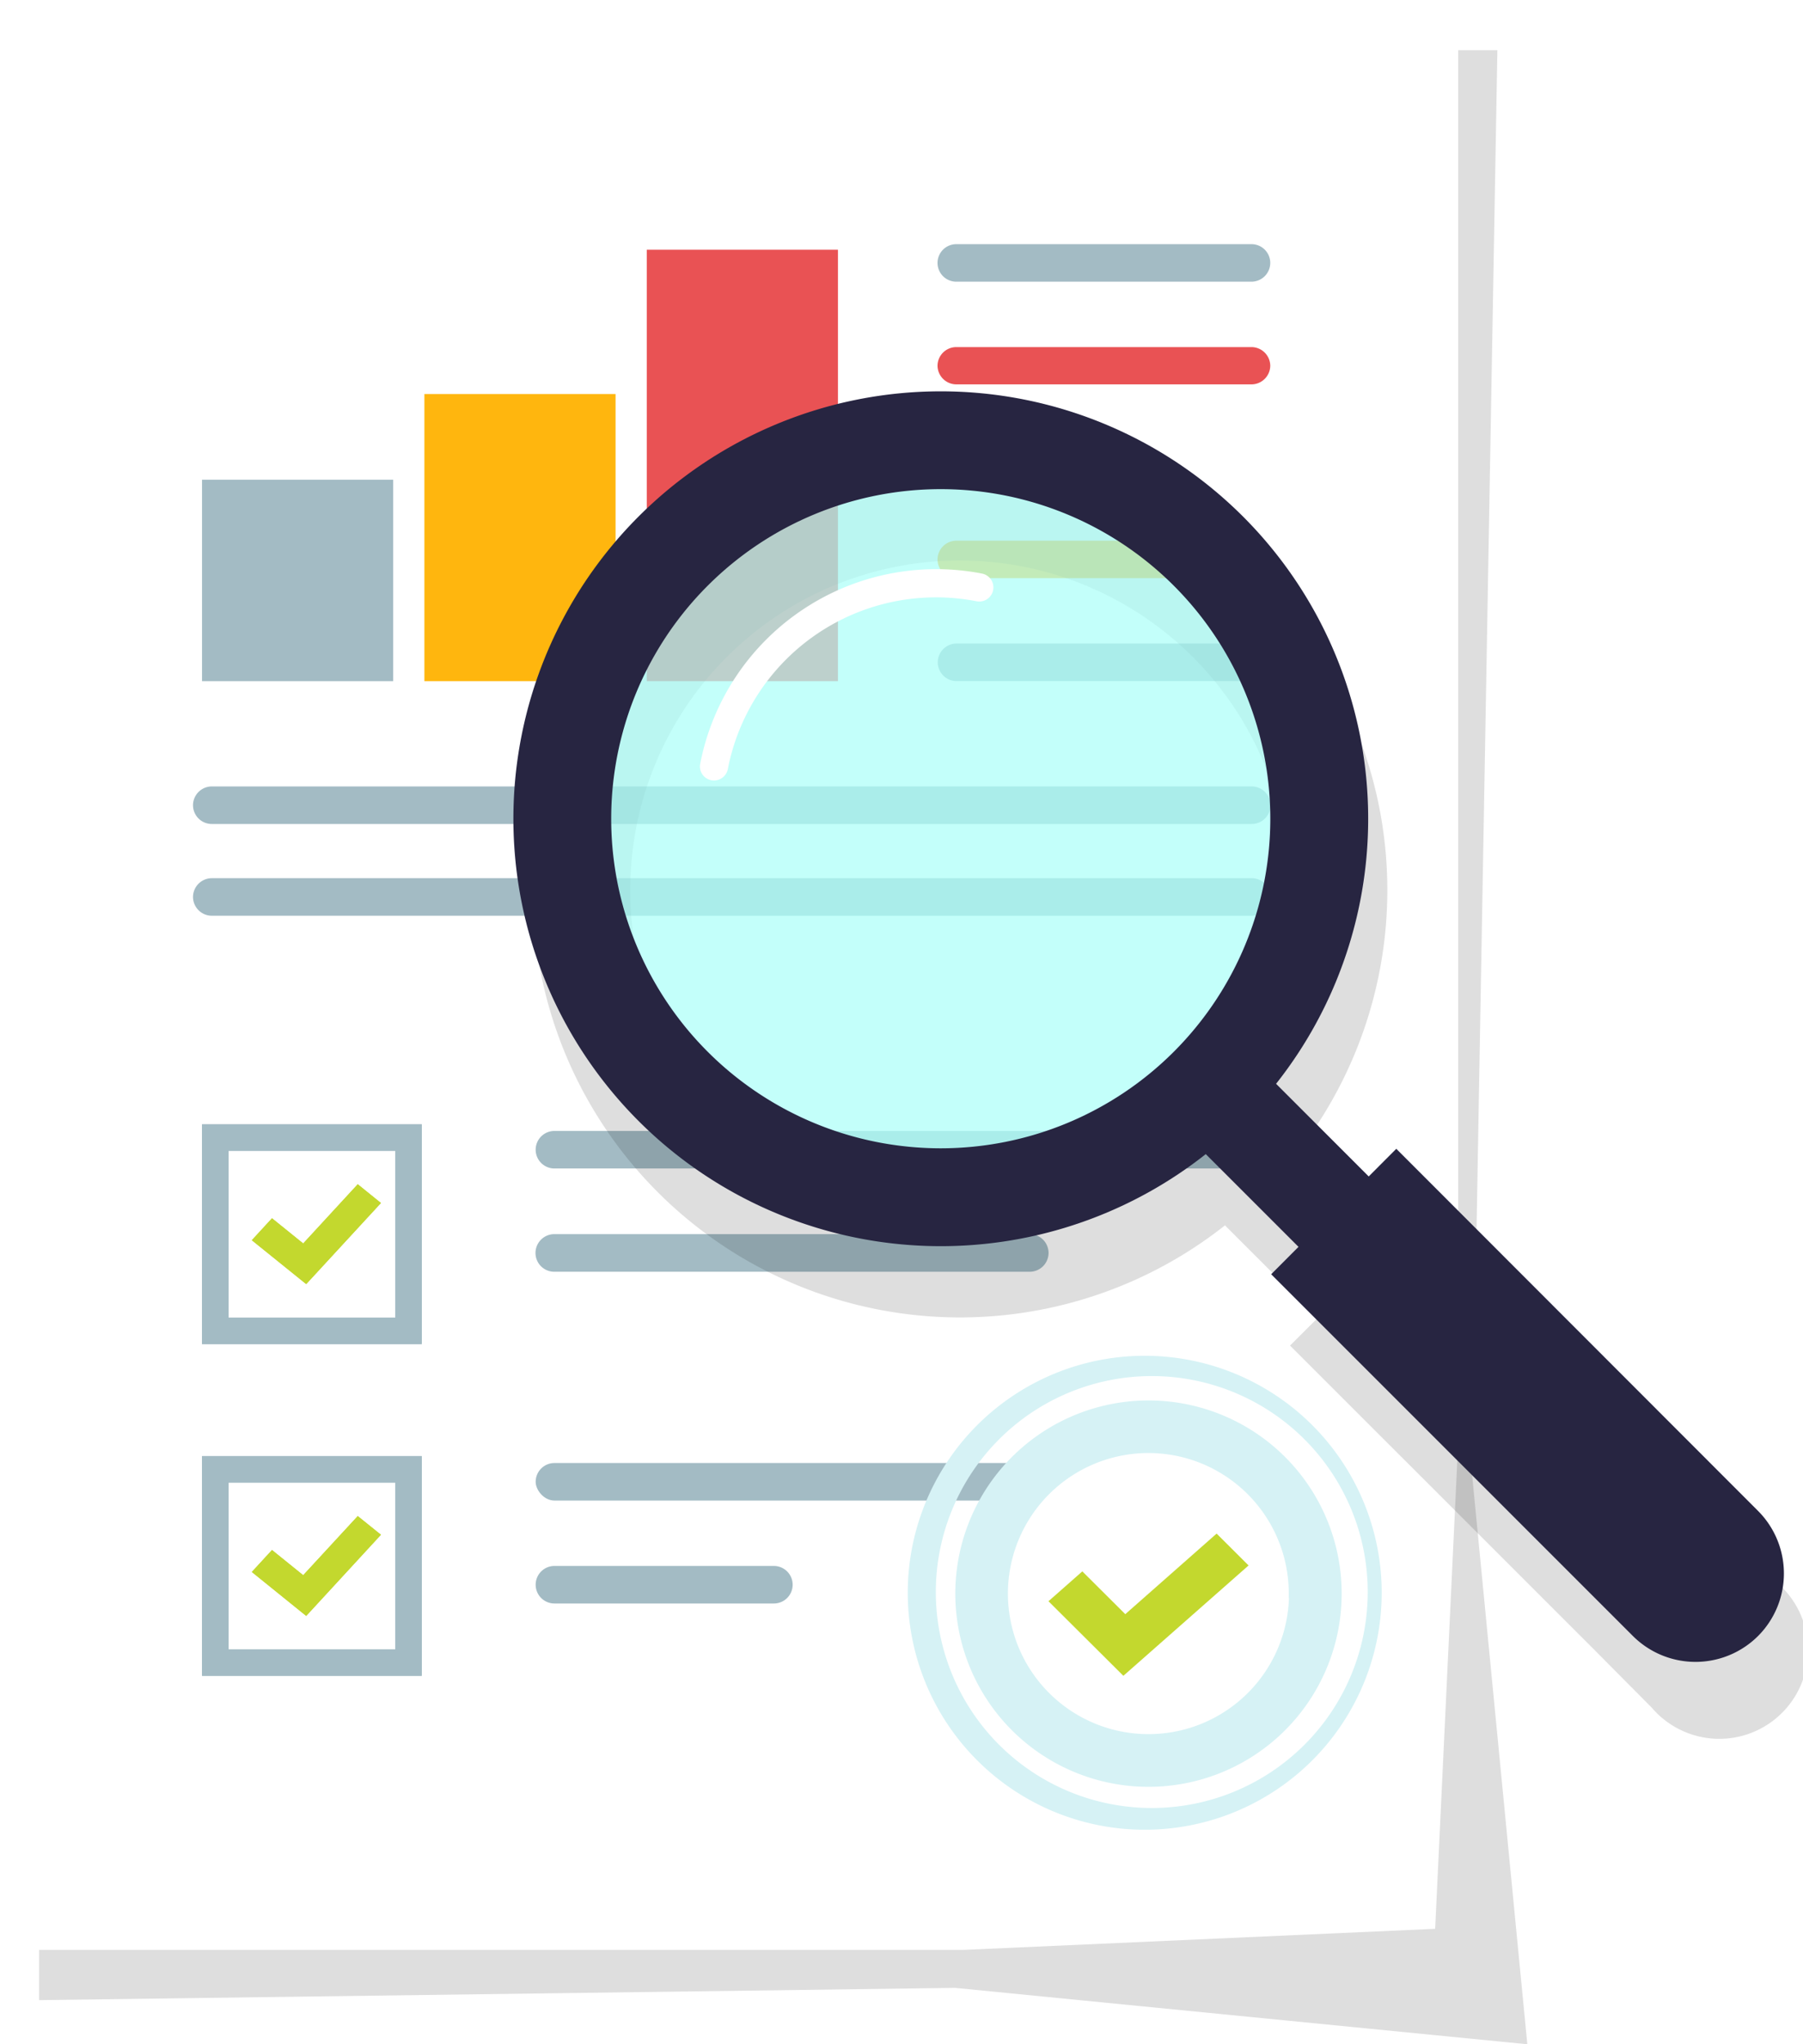 <svg xmlns="http://www.w3.org/2000/svg" xmlns:xlink="http://www.w3.org/1999/xlink" viewBox="0 0 216.16 245.07"><defs><style>.cls-1{mask:url(#mask);}.cls-12,.cls-2,.cls-4{mix-blend-mode:multiply;}.cls-2{fill:url(#linear-gradient);}.cls-3{isolation:isolate;}.cls-4{opacity:0.13;}.cls-5{fill:#fff;}.cls-6{mask:url(#mask-3);}.cls-7{opacity:0.03;fill:url(#linear-gradient-3);}.cls-8{fill:#a3bbc4;}.cls-9{fill:#e95254;}.cls-10{fill:#ffb60e;}.cls-11{fill:#c3d82e;}.cls-12{fill:#d6f2f5;}.cls-13{fill:#272541;}.cls-14{fill:#adfff7;opacity:0.73;}.cls-15{filter:url(#luminosity-noclip-3);}.cls-16{filter:url(#luminosity-noclip);}</style><filter id="luminosity-noclip" x="58.78" y="-8342" width="173.5" height="32766" filterUnits="userSpaceOnUse" color-interpolation-filters="sRGB"><feFlood flood-color="#fff" result="bg"/><feBlend in="SourceGraphic" in2="bg"/></filter><mask id="mask" x="58.78" y="-8342" width="173.5" height="32766" maskUnits="userSpaceOnUse"><g class="cls-16"/></mask><linearGradient id="linear-gradient" x1="-110.36" y1="22.27" x2="138.17" y2="147.67" gradientUnits="userSpaceOnUse"><stop offset="0.36" stop-color="#fff"/><stop offset="1"/></linearGradient><filter id="luminosity-noclip-3" x="58.78" y="35.05" width="173.5" height="232.66" filterUnits="userSpaceOnUse" color-interpolation-filters="sRGB"><feFlood flood-color="#fff" result="bg"/><feBlend in="SourceGraphic" in2="bg"/></filter><mask id="mask-3" x="1.17" y="1.13" width="173.5" height="232.66" maskUnits="userSpaceOnUse"><g class="cls-15"><g transform="translate(-57.6 -33.92)"><g class="cls-1"><polygon class="cls-2" points="226.3 261.93 172.68 267.71 58.78 267.71 58.78 35.05 232.28 35.05 232.28 217 226.3 261.93"/></g></g></g></mask><linearGradient id="linear-gradient-3" x1="-167.96" y1="-11.65" x2="80.57" y2="113.75" gradientUnits="userSpaceOnUse"><stop offset="0.36"/><stop offset="1"/></linearGradient></defs><g class="cls-3"><g id="Image_2" data-name="Image 2"><polygon class="cls-4" points="183.11 245.07 114.5 238.31 4.69 239.78 4.69 6.01 179.52 6.01 176.5 176.91 183.11 245.07"/><polygon class="cls-5" points="172.06 231.23 115.49 233.76 0 233.76 0 0 174.82 0 174.82 172.9 172.06 231.23"/><g class="cls-6"><polygon class="cls-7" points="168.7 228.01 115.08 233.79 1.17 233.79 1.17 1.13 174.68 1.13 174.68 183.08 168.7 228.01"/></g><g class="cls-6"><polygon class="cls-7" points="168.7 228.01 115.08 233.79 1.17 233.79 1.17 1.13 174.68 1.13 174.68 183.08 168.7 228.01"/></g><path class="cls-8" d="M207.66,67.69H172.28A2.25,2.25,0,0,1,170,65.44h0a2.25,2.25,0,0,1,2.25-2.25h35.38a2.25,2.25,0,0,1,2.26,2.25h0A2.26,2.26,0,0,1,207.66,67.69Z" transform="translate(-57.6 -33.92)"/><path class="cls-9" d="M207.66,80H172.28A2.26,2.26,0,0,1,170,77.78h0a2.25,2.25,0,0,1,2.25-2.25h35.38a2.26,2.26,0,0,1,2.26,2.25h0A2.26,2.26,0,0,1,207.66,80Z" transform="translate(-57.6 -33.92)"/><path class="cls-10" d="M207.66,103.23H172.28A2.25,2.25,0,0,1,170,101h0a2.26,2.26,0,0,1,2.25-2.26h35.38a2.26,2.26,0,0,1,2.26,2.26h0A2.26,2.26,0,0,1,207.66,103.23Z" transform="translate(-57.6 -33.92)"/><path class="cls-8" d="M207.66,115.57H172.28a2.25,2.25,0,0,1-2.25-2.25h0a2.25,2.25,0,0,1,2.25-2.25h35.38a2.26,2.26,0,0,1,2.26,2.25h0A2.25,2.25,0,0,1,207.66,115.57Z" transform="translate(-57.6 -33.92)"/><path class="cls-8" d="M207.66,132.7H83a2.25,2.25,0,0,1-2.26-2.25h0A2.26,2.26,0,0,1,83,128.2H207.66a2.26,2.26,0,0,1,2.26,2.25h0A2.25,2.25,0,0,1,207.66,132.7Z" transform="translate(-57.6 -33.92)"/><path class="cls-8" d="M207.66,143.7H83a2.26,2.26,0,0,1-2.26-2.25h0A2.26,2.26,0,0,1,83,139.2H207.66a2.26,2.26,0,0,1,2.26,2.25h0A2.26,2.26,0,0,1,207.66,143.7Z" transform="translate(-57.6 -33.92)"/><path class="cls-8" d="M181.05,186.38h-57a2.25,2.25,0,0,1-2.25-2.25h0a2.26,2.26,0,0,1,2.25-2.26h57a2.26,2.26,0,0,1,2.26,2.26h0A2.26,2.26,0,0,1,181.05,186.38Z" transform="translate(-57.6 -33.92)"/><path class="cls-8" d="M207.66,174H124.07a2.25,2.25,0,0,1-2.25-2.25h0a2.25,2.25,0,0,1,2.25-2.25h83.59a2.26,2.26,0,0,1,2.26,2.25h0A2.26,2.26,0,0,1,207.66,174Z" transform="translate(-57.6 -33.92)"/><path class="cls-8" d="M108.16,195.05H81.82V168.7h26.34ZM85,191.88h20v-20H85Z" transform="translate(-57.6 -33.92)"/><polygon class="cls-11" points="36.71 153.94 30.19 148.68 32.61 146.05 36.35 149.07 42.89 141.97 45.67 144.22 36.71 153.94"/><path class="cls-8" d="M108.16,195.05H81.82V168.7h26.34ZM85,191.88h20v-20H85Z" transform="translate(-57.6 -33.92)"/><polygon class="cls-11" points="36.71 153.94 30.19 148.68 32.61 146.05 36.35 149.07 42.89 141.97 45.67 144.22 36.71 153.94"/><path class="cls-8" d="M150.38,226.15H124.07a2.25,2.25,0,0,1-2.25-2.25h0a2.25,2.25,0,0,1,2.25-2.25h26.31a2.25,2.25,0,0,1,2.25,2.25h0A2.25,2.25,0,0,1,150.38,226.15Z" transform="translate(-57.6 -33.92)"/><rect class="cls-8" x="64.22" y="175.39" width="59.18" height="4.5" rx="2.25"/><path class="cls-8" d="M108.16,234.82H81.82V208.48h26.34ZM85,231.65h20v-20H85Z" transform="translate(-57.6 -33.92)"/><polygon class="cls-11" points="36.71 193.72 30.19 188.45 32.61 185.82 36.35 188.84 42.89 181.75 45.67 183.99 36.71 193.72"/><path class="cls-8" d="M108.16,234.82H81.82V208.48h26.34ZM85,231.65h20v-20H85Z" transform="translate(-57.6 -33.92)"/><polygon class="cls-11" points="36.71 193.72 30.19 188.45 32.61 185.82 36.35 188.84 42.89 181.75 45.67 183.99 36.71 193.72"/><rect class="cls-10" x="50.88" y="47.24" width="22.92" height="34.42"/><rect class="cls-8" x="24.22" y="57.51" width="22.92" height="24.15"/><rect class="cls-9" x="77.54" y="29.94" width="22.92" height="51.72"/><path class="cls-12" d="M196,201.82a23.16,23.16,0,1,0,22.44,23.85A23.15,23.15,0,0,0,196,201.82Zm16.13,23.66a16.85,16.85,0,1,1-16.32-17.36A16.83,16.83,0,0,1,212.1,225.48Z" transform="translate(-57.6 -33.92)"/><path class="cls-12" d="M195.28,253.27h-.88a28.41,28.41,0,1,1,.88,0Zm0-54.38a25.89,25.89,0,1,0,.81,0Z" transform="translate(-57.6 -33.92)"/><polygon class="cls-11" points="134.68 200.9 125.7 191.96 129.76 188.38 134.91 193.51 145.86 183.85 149.69 187.67 134.68 200.9"/><path class="cls-4" d="M270.65,223.56l-16.18-16.18-27.19-27.19L224,183.5l-11.11-11.11a51.23,51.23,0,1,0-8.43,8.43l11.11,11.11-3.31,3.3,36.42,36.41,6.95,7a10.64,10.64,0,1,0,15-15Zm-125.92-55a39.51,39.51,0,1,1,55.88,0A39.51,39.51,0,0,1,144.73,168.56Z" transform="translate(-57.6 -33.92)"/><rect class="cls-13" x="194.48" y="166.8" width="33.19" height="11.92" transform="translate(180.56 410.25) rotate(-135)"/><path class="cls-13" d="M210,186.68l43.37,43.37a10.62,10.62,0,0,0,15,0h0a10.62,10.62,0,0,0,0-15L225,171.64Z" transform="translate(-57.6 -33.92)"/><circle class="cls-14" cx="112.32" cy="98.02" r="40.82"/><path class="cls-13" d="M134.16,95.84a51.24,51.24,0,1,0,72.46,0A51.24,51.24,0,0,0,134.16,95.84Zm8.29,8.29a39.51,39.51,0,1,1,0,55.88A39.51,39.51,0,0,1,142.45,104.13Z" transform="translate(-57.6 -33.92)"/><path class="cls-5" d="M144.15,127.19a1.67,1.67,0,0,0,.71-1.08A25.43,25.43,0,0,1,174.68,106a1.69,1.69,0,0,0,.65-3.32,28.82,28.82,0,0,0-33.78,22.79,1.68,1.68,0,0,0,2.6,1.72Z" transform="translate(-57.6 -33.92)"/></g></g></svg>